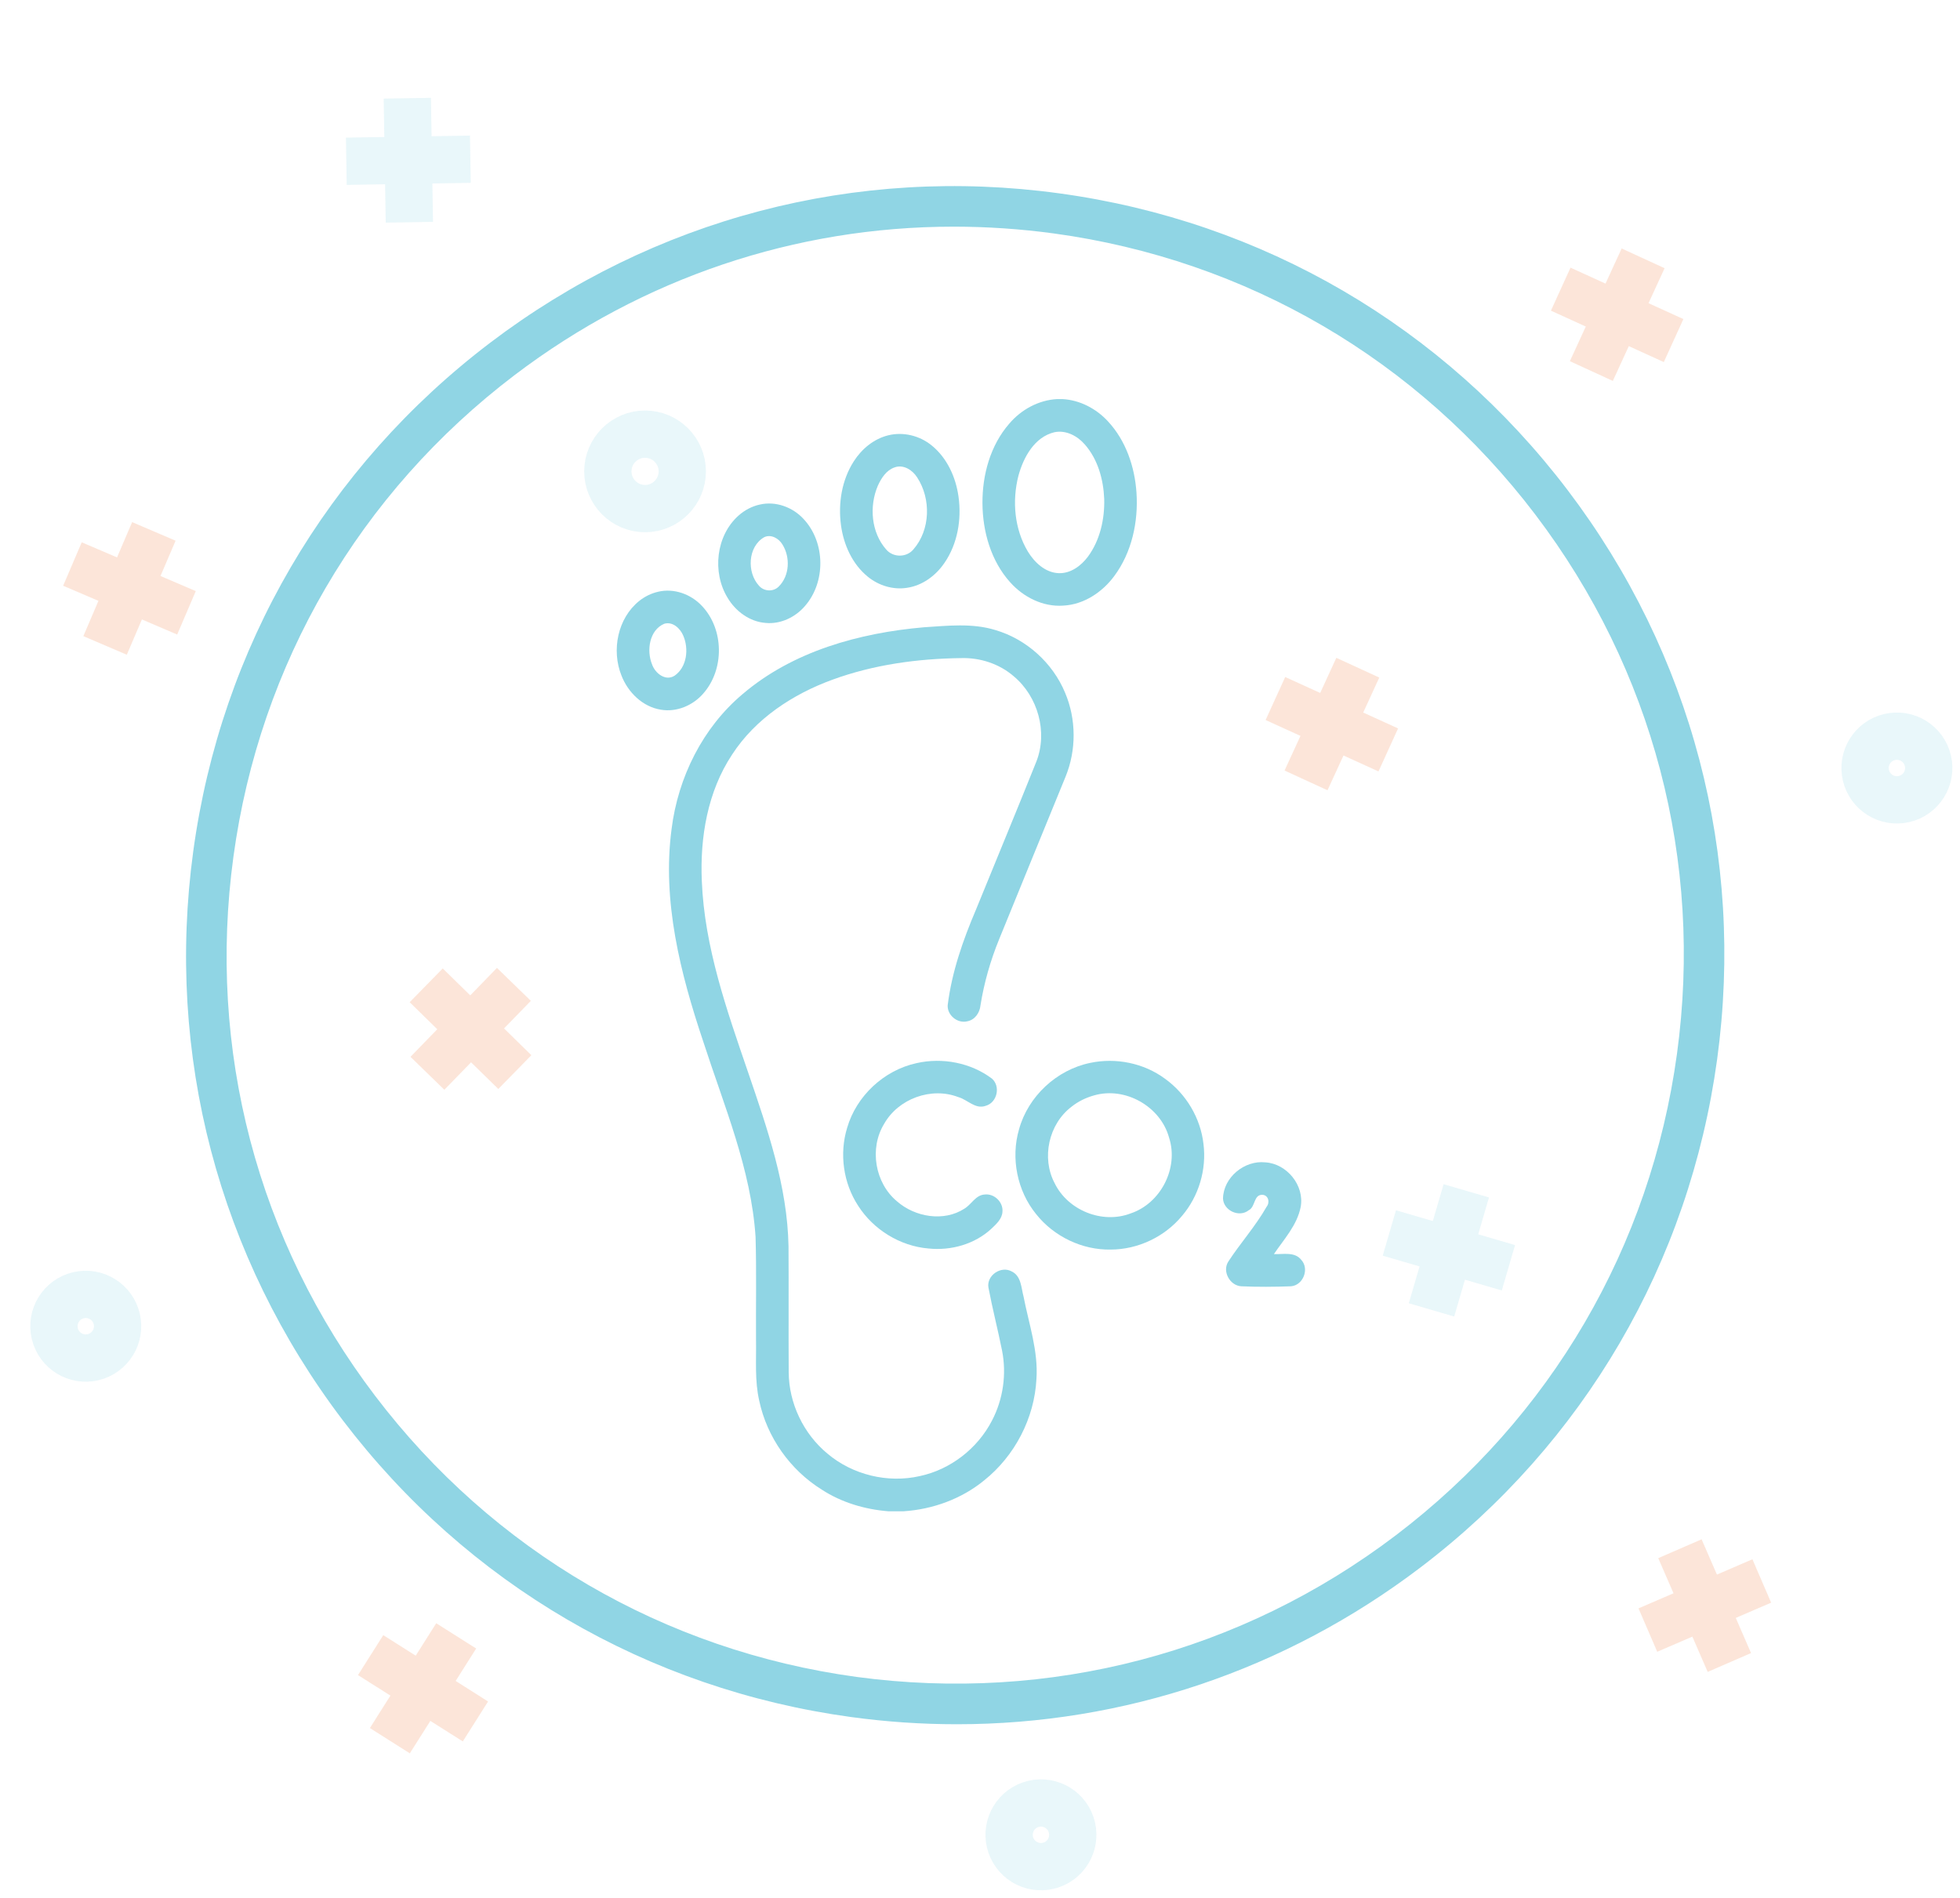 <svg xmlns="http://www.w3.org/2000/svg" fill="none" viewBox="0 0 158 153" height="153" width="158" xmlns:xlink="http://www.w3.org/1999/xlink">
<g fill="none" clip-path="url(#clip0_2374_2702)">
<path fill="#90D5E4" d="M76.876 18.272C64.134 18.272 51.801 22.402 41.48 30.241C28.989 39.727 20.939 53.514 18.818 69.055C16.694 84.596 20.748 100.033 30.237 112.523C39.726 125.014 53.51 133.06 69.051 135.185C84.592 137.28 100.028 133.255 112.523 123.766C125.014 114.277 133.063 100.497 135.185 84.953C137.309 69.411 133.255 53.979 123.766 41.484C114.277 28.99 100.493 20.944 84.952 18.819C82.25 18.452 79.552 18.272 76.876 18.272ZM77.135 139C74.309 139 71.461 138.809 68.609 138.419C52.206 136.174 37.654 127.682 27.636 114.498C17.623 101.314 13.339 85.02 15.58 68.613C17.822 52.206 26.317 37.658 39.505 27.637C52.693 17.623 68.995 13.336 85.394 15.588C101.797 17.829 116.349 26.325 126.366 39.505C136.38 52.693 140.663 68.992 138.422 85.398C136.178 101.802 127.682 116.353 114.498 126.367C103.604 134.642 90.585 139 77.135 139Z"></path>
<path fill="#90D5E4" d="M85.004 34.843C83.388 35.226 82.496 36.878 82.095 38.362C81.578 40.386 81.773 42.642 82.852 44.452C83.388 45.337 84.258 46.165 85.348 46.206C86.308 46.24 87.147 45.614 87.698 44.879C88.676 43.549 89.055 41.855 89.013 40.225C88.95 38.655 88.504 37.032 87.451 35.833C86.855 35.143 85.933 34.652 85.004 34.843ZM85.225 32.171H85.633C87.042 32.243 88.373 32.94 89.321 33.974C90.76 35.522 91.472 37.628 91.614 39.708C91.772 42.065 91.24 44.538 89.812 46.453C88.845 47.754 87.353 48.743 85.704 48.822C84.078 48.938 82.496 48.136 81.432 46.941C79.884 45.221 79.213 42.856 79.198 40.574C79.183 38.28 79.832 35.904 81.361 34.15C82.324 33.018 83.729 32.25 85.225 32.171Z"></path>
<path fill="#90D5E4" d="M72.101 37.684C71.445 37.916 71.048 38.539 70.771 39.142C70.055 40.798 70.22 42.923 71.442 44.302C72.004 44.958 73.079 44.954 73.63 44.291C75.006 42.721 75.066 40.21 73.934 38.486C73.555 37.886 72.817 37.414 72.101 37.684ZM71.599 35.094C72.813 34.791 74.144 35.121 75.107 35.911C76.351 36.92 77.052 38.475 77.269 40.041C77.524 41.878 77.194 43.841 76.13 45.385C75.433 46.408 74.35 47.211 73.109 47.387C71.996 47.563 70.838 47.207 69.969 46.502C68.713 45.49 68.009 43.924 67.795 42.35C67.555 40.577 67.855 38.696 68.833 37.178C69.467 36.189 70.441 35.379 71.599 35.094Z"></path>
<path fill="#90D5E4" d="M61.6 43.309C60.278 44.07 60.195 46.15 61.184 47.218C61.586 47.69 62.354 47.728 62.785 47.274C63.654 46.409 63.714 44.925 63.084 43.909C62.796 43.414 62.163 43.036 61.6 43.309ZM61.252 40.675C62.541 40.375 63.924 40.892 64.801 41.863C66.54 43.744 66.573 46.922 64.895 48.848C64.119 49.759 62.92 50.336 61.709 50.216C60.428 50.119 59.296 49.276 58.651 48.189C57.396 46.131 57.714 43.186 59.535 41.563C60.023 41.128 60.615 40.813 61.252 40.675Z"></path>
<path fill="#90D5E4" d="M53.54 50.287C52.337 50.804 52.112 52.446 52.558 53.544C52.798 54.264 53.645 54.949 54.387 54.466C55.38 53.769 55.537 52.307 55.084 51.254C54.84 50.662 54.226 50.078 53.54 50.287ZM53.049 47.705C54.323 47.398 55.699 47.896 56.583 48.845C58.374 50.73 58.408 53.971 56.688 55.913C55.86 56.868 54.548 57.43 53.281 57.213C51.809 56.984 50.62 55.815 50.096 54.455C49.279 52.42 49.788 49.834 51.535 48.44C51.977 48.087 52.494 47.833 53.049 47.705Z"></path>
<path fill="#90D5E4" d="M74.477 50.568C76.396 50.445 78.374 50.216 80.245 50.793C82.74 51.528 84.854 53.431 85.855 55.834C86.769 57.977 86.777 60.481 85.888 62.636C84.108 66.998 82.317 71.352 80.544 75.715C79.844 77.427 79.33 79.219 79.038 81.047C78.985 81.643 78.584 82.224 77.97 82.333C77.187 82.528 76.343 81.838 76.396 81.029C76.729 78.357 77.625 75.793 78.678 73.324C80.297 69.344 81.95 65.379 83.546 61.388C84.472 59.012 83.67 56.152 81.729 54.526C80.563 53.51 79 53.004 77.464 53.053C73.956 53.098 70.426 53.581 67.121 54.788C63.913 55.954 60.896 57.932 59.014 60.833C57.036 63.82 56.421 67.504 56.575 71.034C56.792 76.367 58.595 81.448 60.307 86.448C61.855 90.986 63.474 95.611 63.564 100.46C63.587 103.848 63.557 107.236 63.579 110.623C63.594 113.127 64.771 115.589 66.701 117.182C68.725 118.894 71.561 119.584 74.147 118.995C76.624 118.467 78.805 116.769 79.963 114.525C80.867 112.804 81.155 110.777 80.777 108.869C80.436 107.172 80.001 105.493 79.679 103.788C79.521 102.81 80.709 102.011 81.564 102.502C82.328 102.87 82.321 103.818 82.512 104.53C82.939 106.726 83.704 108.903 83.55 111.167C83.389 114.326 81.807 117.365 79.341 119.336C77.509 120.839 75.185 121.679 72.832 121.832H71.61C69.721 121.679 67.848 121.128 66.251 120.09C63.699 118.505 61.825 115.862 61.203 112.917C60.832 111.305 60.974 109.645 60.944 108.008C60.926 105.238 60.989 102.469 60.907 99.703C60.544 94.235 58.362 89.138 56.695 83.978C54.851 78.484 53.363 72.657 54.139 66.822C54.66 62.669 56.642 58.659 59.869 55.95C63.916 52.498 69.268 51.022 74.477 50.568Z"></path>
<path fill="#90D5E4" d="M73.877 85.706C75.957 85.233 78.255 85.664 79.963 86.953C80.676 87.579 80.383 88.883 79.469 89.142C78.626 89.457 77.996 88.644 77.246 88.441C75.069 87.602 72.412 88.572 71.269 90.604C70.062 92.582 70.527 95.367 72.311 96.847C73.761 98.118 76.081 98.515 77.745 97.435C78.315 97.094 78.644 96.341 79.371 96.296C80.14 96.199 80.874 96.9 80.811 97.671C80.788 98.256 80.316 98.676 79.922 99.051C78.573 100.306 76.654 100.838 74.841 100.647C72.555 100.452 70.411 99.133 69.178 97.203C67.979 95.371 67.649 93.01 68.29 90.918C69.039 88.344 71.258 86.279 73.877 85.706Z"></path>
<path fill="#90D5E4" d="M88.204 88.303C87.541 88.487 86.912 88.79 86.376 89.221C84.536 90.619 83.936 93.347 85.019 95.386C86.083 97.571 88.857 98.695 91.135 97.822C93.571 97.016 95.04 94.149 94.238 91.702C93.552 89.195 90.708 87.583 88.204 88.303ZM87.871 85.687C89.943 85.245 92.203 85.695 93.912 86.961C95.617 88.183 96.779 90.135 97.015 92.219C97.277 94.284 96.633 96.443 95.28 98.024C93.882 99.71 91.727 100.73 89.539 100.734C87.238 100.779 84.963 99.684 83.531 97.885C81.995 96.004 81.466 93.362 82.148 91.035C82.883 88.378 85.176 86.246 87.871 85.687Z"></path>
<path fill="#90D5E4" d="M98.589 96.619C98.623 94.91 100.32 93.523 101.995 93.703C103.738 93.804 105.17 95.569 104.851 97.297C104.563 98.77 103.506 99.894 102.692 101.101C103.434 101.127 104.371 100.891 104.9 101.565C105.571 102.296 105.05 103.615 104.068 103.694C102.734 103.743 101.396 103.754 100.062 103.694C99.144 103.638 98.506 102.495 99.016 101.704C99.998 100.198 101.216 98.845 102.104 97.282C102.385 96.937 102.258 96.356 101.771 96.319C101.044 96.293 101.216 97.297 100.658 97.567C99.893 98.174 98.63 97.593 98.589 96.619Z"></path>
</g>
<g fill="none" opacity="0.2">
<path fill="none" stroke-miterlimit="1.5" stroke-width="3.811px" stroke="#F17F41" d="M31.427 140.326L36.776 131.876"></path>
<path fill="none" stroke-miterlimit="1.5" stroke-width="3.811px" stroke="#F17F41" d="M38.326 138.775L29.877 133.427"></path>
<path fill="none" stroke-miterlimit="1.5" stroke-width="3.811px" stroke="#F17F41" d="M128.282 29.913L132.456 20.826"></path>
<path fill="none" stroke-miterlimit="1.5" stroke-width="3.811px" stroke="#F17F41" d="M134.913 27.456L125.813 23.311"></path>
<path fill="none" stroke-miterlimit="1.5" stroke-width="3.811px" stroke="#F17F41" d="M105.282 62.913L109.456 53.826"></path>
<path fill="none" stroke-miterlimit="1.5" stroke-width="3.811px" stroke="#F17F41" d="M111.913 60.456L102.813 56.311"></path>
<path fill="none" stroke-miterlimit="1.5" stroke-width="3.811px" stroke="#F17F41" d="M132.838 131.408L142.021 127.45"></path>
<path fill="none" stroke-miterlimit="1.5" stroke-width="3.811px" stroke="#F17F41" d="M139.408 134.021L135.422 124.85"></path>
<path fill="none" stroke-miterlimit="1.5" stroke-width="3.811px" stroke="#F17F41" d="M41.503 86.427L34.357 79.432"></path>
<path fill="none" stroke-miterlimit="1.5" stroke-width="3.811px" stroke="#F17F41" d="M41.427 79.356L34.454 86.524"></path>
<path fill="none" stroke-miterlimit="1.5" stroke-width="3.811px" stroke="#F17F41" d="M8.47 52.033L12.403 42.839"></path>
<path fill="none" stroke-miterlimit="1.5" stroke-width="3.811px" stroke="#F17F41" d="M15.033 49.403L5.839 45.469"></path>
<path fill="none" stroke-miterlimit="1.5" stroke-width="3.811px" stroke="#90D5E4" d="M111.999 99.396L121.597 102.201"></path>
<path fill="none" stroke-miterlimit="1.5" stroke-width="3.811px" stroke="#90D5E4" d="M115.396 105.597L118.201 95.999"></path>
<path fill="none" stroke-miterlimit="1.5" stroke-width="3.811px" stroke="#90D5E4" d="M32.834 7.918L33 17.917"></path>
<path fill="none" stroke-miterlimit="1.5" stroke-width="3.811px" stroke="#90D5E4" d="M27.918 13.001L37.917 12.835"></path>
<path fill="none" stroke-miterlimit="1.5" stroke-width="3.811px" stroke="#90D5E4" d="M6.324 104.416C4.945 104.742 4.091 106.124 4.416 107.503C4.742 108.882 6.124 109.736 7.503 109.411C8.882 109.085 9.736 107.703 9.411 106.324C9.085 104.945 7.703 104.091 6.324 104.416Z"></path>
<path fill="none" stroke-miterlimit="1.5" stroke-width="3.811px" stroke="#90D5E4" d="M83.324 145.416C81.945 145.742 81.091 147.124 81.416 148.503C81.742 149.882 83.124 150.736 84.503 150.411C85.882 150.085 86.736 148.703 86.411 147.324C86.085 145.945 84.703 145.091 83.324 145.416Z"></path>
<path fill="none" stroke-miterlimit="1.5" stroke-width="3.811px" stroke="#90D5E4" d="M152.324 59.416C150.945 59.742 150.091 61.124 150.416 62.503C150.742 63.882 152.124 64.736 153.503 64.411C154.882 64.085 155.736 62.703 155.411 61.324C155.085 59.945 153.703 59.091 152.324 59.416Z"></path>
<path fill="none" stroke-miterlimit="1.5" stroke-width="3.811px" stroke="#90D5E4" d="M52 41C53.655 41 55 39.655 55 38C55 36.345 53.655 35 52 35C50.345 35 49 36.345 49 38C49 39.655 50.345 41 52 41Z"></path>
</g>
<defs>
<clipPath id="clip0_2374_2702">
<rect transform="translate(15 15)" fill="white" height="124" width="124"></rect>
</clipPath>
</defs>
</svg>